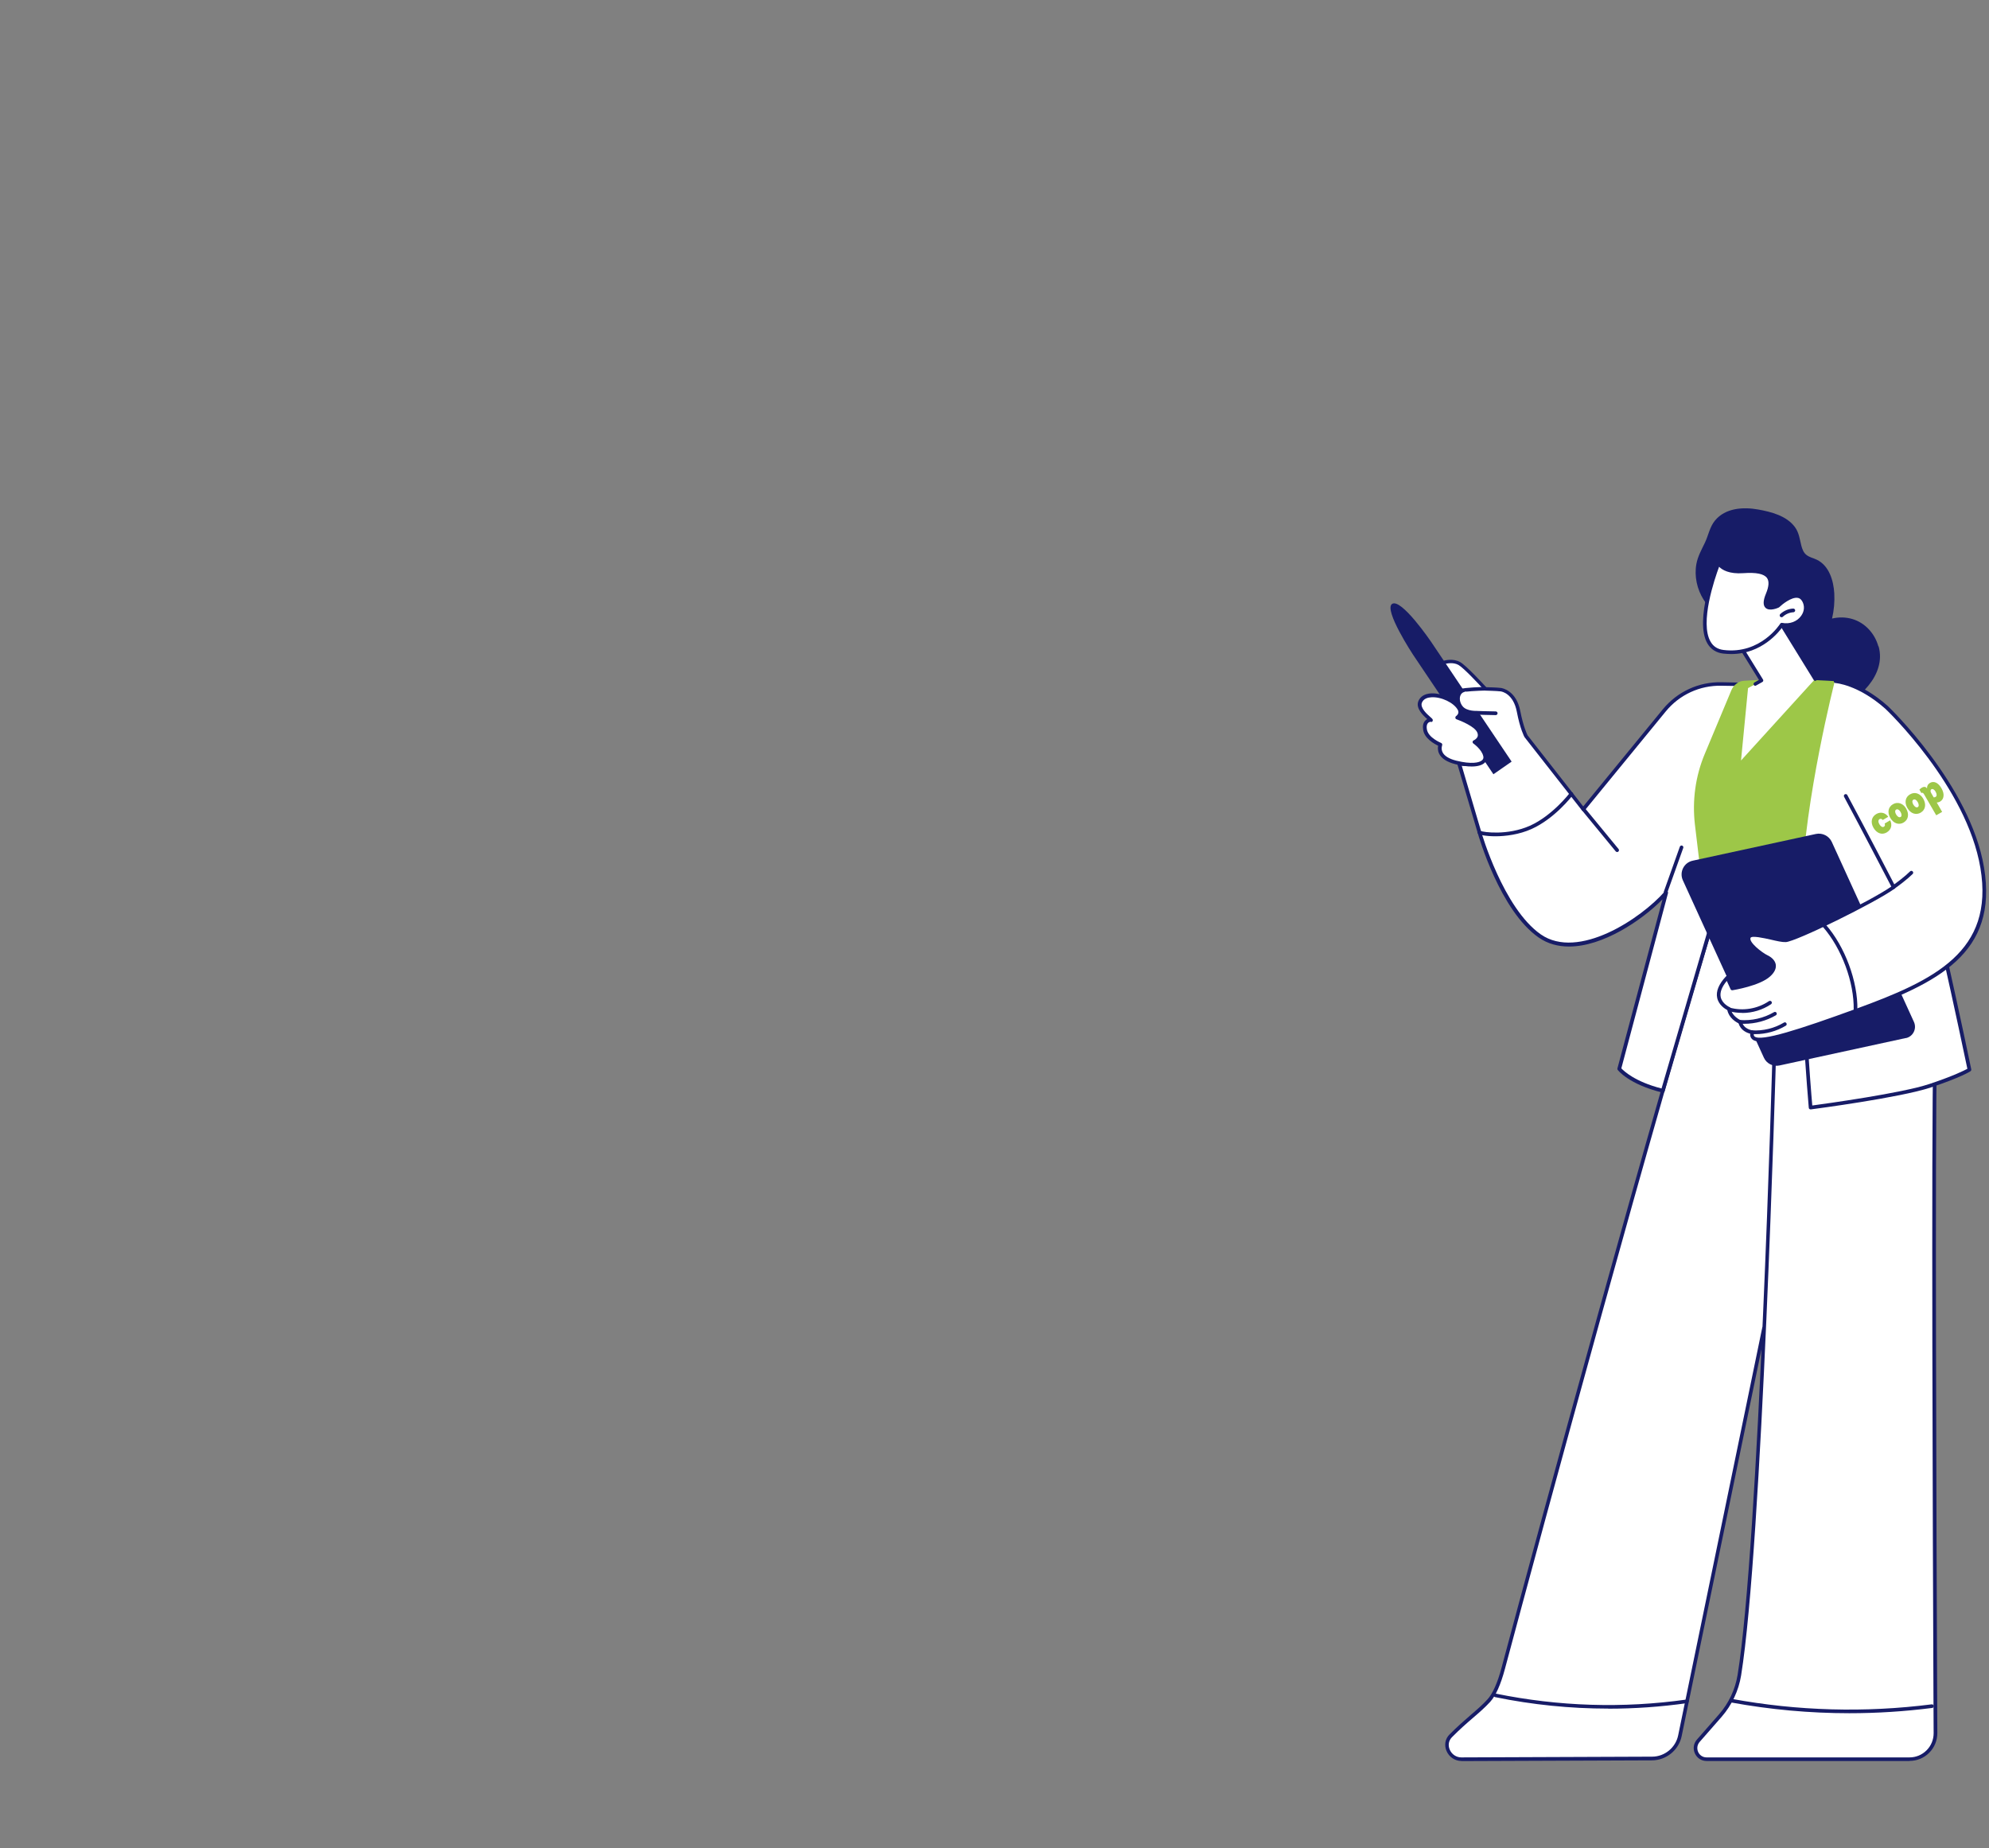 <?xml version="1.0" encoding="UTF-8"?>
<svg id="mulher" xmlns="http://www.w3.org/2000/svg" version="1.1" viewBox="0 0 2152 2000">
  <rect x="0" y="0" width="2152" height="2000" fill="#808080" stroke="none"/>
  <defs>
    <style>
      .cls-1 {
        fill: #9dc748;
      }

      .cls-1, .cls-2, .cls-3 {
        stroke-width: 0px;
      }

      .cls-2 {
        fill: #171c67;
      }

      .cls-3 {
        fill: #fff;
      }
    </style>
  </defs>
  <g>
    <path class="cls-2" d="M2032.3,699.4c-3.8-13.8-14.3-25.5-28.2-29.6-7.1-2.1-14.7-2.2-21.9-.5,2.1-8.9,2.9-18.2,2.4-27.3-.8-13.8-5.6-30-19-36.4-3.7-1.8-8.1-2.6-11.3-5.3-3-2.4-4.3-6.1-5.3-9.7-1.8-7.1-2.5-14.2-7-20.3-9-12.2-25.7-16.5-39.8-19-16.2-2.9-35.5-1.7-46.7,12-5.7,6.9-7.1,16.1-10.9,24-3.6,7.5-7.7,14.7-9.2,23-2.4,13.3.7,27.3,7.9,38.7,3.6,5.7,8.2,10.8,13.6,14.8,5.9,4.4,12.4,7,19.5,8.8,4.6,1.2,9.2,2.2,13.4,4.6,3.5,2,6.4,4.8,8.8,8,5,6.8,7.5,14.9,9.6,23,3.8,15,7.7,32.9,22.5,40.9-.1.7,0,1.6.8,2.1,14,10.2,31.2,18.8,49,16.5,16.5-2.1,30.8-13.4,41.1-25.9,9.8-12,15.3-26.9,11-42.3Z"/>
    <g>
      <g>
        <path class="cls-3" d="M1962,976.4l-103.7-.4c-68.5,225.7-204.8,727.8-231.9,829-2.9,10.9-8,26.7-15.6,35.1-10.9,11.9-24.8,21.5-41.2,38.1-9.2,9.3-1.4,25.2,11.6,25.2l206.5-.8c14.6,0,27.2-10.4,30.2-24.7l90.9-440.8,53.2-460.8Z"/>
        <path class="cls-2" d="M1740.1,1848.8c-41,0-81.9-4.1-122.4-12.4-1.1-.2-1.8-1.3-1.6-2.3.2-1.1,1.3-1.8,2.3-1.5,68.1,13.9,137.5,16.1,206.4,6.4,1.1-.1,2.1.6,2.2,1.7.2,1.1-.6,2.1-1.7,2.2-28.4,4-56.9,6-85.3,6Z"/>
        <path class="cls-2" d="M1581.3,1905.5c-7.1,0-13.5-4.3-16.3-11-2.6-6.2-1.4-13,3.2-17.6,8.3-8.4,16-15.1,22.8-21,7-6,13-11.2,18.4-17.1,5.6-6.2,10.8-17.7,15.2-34.2,38.6-144.8,164.3-607.4,232.3-826.9.3-.8,1-1.4,1.9-1.4l103.2-1.8c1.1,0,2,.9,2,2,0,1.1-.9,2-2,2l-101.8,1.8c-68.1,220-193.3,681-231.9,825.4-4.6,17.2-10,29.3-16.1,35.9-5.5,6-11.9,11.6-18.7,17.4-6.8,5.8-14.4,12.5-22.6,20.8-3.5,3.6-4.4,8.5-2.4,13.3,2.2,5.2,7.1,8.5,12.6,8.5l206.4-.8c13.6,0,25.5-9.8,28.2-23.1l90.9-440.8c.2-1.1,1.3-1.8,2.3-1.5,1.1.2,1.8,1.3,1.5,2.3l-90.9,440.8c-3.1,15.2-16.6,26.2-32.1,26.3l-206.5.8Z"/>
      </g>
      <g>
        <path class="cls-3" d="M1919.7,1137.9s-14.7,531.7-37.8,674.6c-2.6,16.2-9.8,31.4-20.6,43.7l-23.9,27.3c-6.8,7.8-1.3,19.9,9,19.9h219.6c15.5,0,28.1-12.6,28.1-28.2-.5-129.8-2.8-643-.3-732.4,2.8-101.8-86.9-159.1-86.9-159.1l-44.9-7.4-42.3,161.5Z"/>
        <path class="cls-2" d="M2001,1853.8c-43,0-85.9-3.9-128.4-11.7-1.1-.2-1.8-1.2-1.6-2.3.2-1.1,1.2-1.8,2.3-1.6,71.6,13.2,144.5,15.2,216.7,6,1.1-.1,2.1.6,2.2,1.7.1,1.1-.6,2.1-1.7,2.2-29.8,3.8-59.6,5.7-89.5,5.7Z"/>
        <path class="cls-2" d="M2066.1,1905.5h-219.6c-5.6,0-10.4-3.1-12.7-8.2-2.3-5.1-1.5-10.8,2.2-15l23.9-27.3c10.6-12.1,17.5-26.9,20.1-42.7,22.9-141.2,37.7-669.1,37.8-674.4,0-.2,0-.3,0-.4l42.3-161.5c.3-1,1.2-1.6,2.2-1.5l44.9,7.4c.3,0,.5.1.7.3.9.6,90.6,59.1,87.8,160.8-2.3,81.6-.5,523.8.2,690.3l.2,42c0,8-3.1,15.6-8.8,21.3-5.7,5.7-13.2,8.8-21.3,8.8ZM1921.7,1138.2c-.4,13.5-15.2,534.3-37.9,674.7-2.7,16.6-10,32-21,44.7l-23.9,27.3c-2.6,3-3.2,7.1-1.6,10.8,1.6,3.6,5.1,5.9,9.1,5.9h219.6c7,0,13.5-2.7,18.5-7.7,4.9-4.9,7.6-11.5,7.6-18.5l-.2-42c-.7-166.5-2.4-608.8-.2-690.4,2.7-96.4-79.7-153.2-85.7-157.1l-42.7-7.1-41.7,159.5Z"/>
      </g>
    </g>
    <g>
      <g>
        <g>
          <path class="cls-3" d="M1881.9,740.4l-19.3-.4c-23.9-.5-46.8,10.1-62,28.6l-87.6,107-61.9-79s-4.5-8.1-8.1-26.9c-3.6-18.8-15.1-23-19.3-23.5-4.2-.6-16.5-.8-16.5-.8,0,0-21.3-23.5-28.3-27.5-7-3.9-15.7-1.4-15.7-1.4l-4.9,2.4,9.7,34.4,10.6,72.5,22.1,74.7s23.5,83,65.1,112c41.7,29.1,110.1-16.2,137-46.8l-50.8,190.6s11.3,15,47.1,23.8l84.8-290.4-2-149.5Z"/>
          <path class="cls-2" d="M1799,1182.2c-.2,0-.3,0-.5,0-36.1-8.9-47.8-23.9-48.2-24.5-.4-.5-.5-1.1-.3-1.7l48.8-182.9c-22.9,23.2-64.7,51.1-101.2,51.1-11.8,0-23-2.9-32.9-9.8-41.8-29.1-64.9-109.7-65.9-113.1l-22.1-74.7c0,0,0-.2,0-.3l-10.6-72.4-9.7-34.3c-.3-.9.2-1.9,1-2.3l4.9-2.4c.1,0,.2,0,.3-.1.4-.1,9.6-2.7,17.2,1.6,6.6,3.7,24.7,23.4,28.2,27.2,2.9,0,12.2.3,15.9.8,1.7.2,16.7,2.9,21,25.1,3.3,16.9,7.3,25.1,7.9,26.2l60.2,76.9,86.1-105.1c15.7-19.1,38.8-29.8,63.5-29.3l19.3.4c1.1,0,1.9.9,1.9,2l2,149.5c0,.2,0,.4,0,.6l-84.8,290.4c-.3.9-1,1.4-1.9,1.4ZM1754.1,1155.9c2.7,2.9,14.7,14.5,43.6,21.9l84.2-288.2-1.9-147.3-17.4-.3c-23.5-.5-45.5,9.7-60.4,27.9l-87.6,107c-.4.5-1,.8-1.6.7-.6,0-1.2-.3-1.5-.8l-61.9-79c0,0-.1-.2-.2-.3-.2-.3-4.7-8.6-8.3-27.5-3.8-19.5-16.2-21.8-17.6-21.9-4-.5-16.2-.8-16.3-.8-.5,0-1.1-.2-1.4-.7-5.9-6.5-22.3-24-27.8-27.1-5.7-3.2-12.9-1.5-14-1.2l-3.3,1.6,9.3,32.8c0,0,0,.2,0,.3l10.6,72.4,22,74.6c.2.8,23.8,82.6,64.4,111,40.6,28.3,108.6-17.1,134.3-46.5.6-.7,1.6-.9,2.4-.4.8.4,1.2,1.4,1,2.3l-50.5,189.6Z"/>
        </g>
        <g>
          <path class="cls-2" d="M1749.6,921.9c-.6,0-1.1-.2-1.5-.7l-36.6-44.5c-.7-.8-.6-2.1.3-2.8.9-.7,2.1-.6,2.8.3l36.6,44.5c.7.8.6,2.1-.3,2.8-.4.3-.8.5-1.3.5Z"/>
          <path class="cls-2" d="M1802.1,967.3c-.2,0-.4,0-.7-.1-1-.4-1.6-1.5-1.2-2.5l17.3-48.5c.4-1,1.5-1.6,2.5-1.2,1,.4,1.6,1.5,1.2,2.5l-17.3,48.5c-.3.8-1.1,1.3-1.9,1.3Z"/>
        </g>
        <path class="cls-2" d="M1617.9,904.9c-10.3,0-17.8-1.6-18.9-3-.7-.9-.5-2.1.4-2.8.8-.6,1.8-.5,2.5,0,3,1.4,29.1,5.2,53.4-5.6,24.3-10.9,43-35.3,43.2-35.6.7-.9,1.9-1,2.8-.4.9.7,1,1.9.4,2.8-.8,1-19.5,25.5-44.8,36.8-13.2,5.9-27.8,7.8-39,7.8Z"/>
        <path class="cls-2" d="M1580.8,749.5c-.8,0-1.5-.5-1.9-1.3-.4-1,.1-2.2,1.1-2.6,4.4-1.7,24.7-2.3,27-2.3,1.1,0,2,.8,2,1.9,0,1.1-.8,2-1.9,2-8.4.2-22.8,1-25.7,2-.2,0-.5.1-.7.1Z"/>
        <path class="cls-2" d="M1588.9,829c-5.5,0-10.1-.7-10.4-.7-1.1-.2-1.8-1.2-1.7-2.3.2-1.1,1.2-1.8,2.3-1.7,0,0,7.5,1.1,14.3.5,6.5-.6,9.9-2.8,9.9-2.8.9-.6,2.1-.3,2.7.6.6.9.4,2.1-.6,2.7-.2.1-4.2,2.7-11.7,3.4-1.7.2-3.4.2-5,.2Z"/>
        <path class="cls-2" d="M1618.2,773.8h0c-10.1-.1-19.3-.5-19.4-.5-1.1,0-1.9-1-1.9-2.1,0-1.1,1-2,2.1-1.9,0,0,9.3.4,19.3.5,1.1,0,2,.9,2,2,0,1.1-.9,2-2,2Z"/>
        <path class="cls-2" d="M1635.5,824.1l-19.7,13.7-87.1-129.6s-31.7-48.2-22.6-54.7c9.9-6.7,42.3,41,42.3,41l87.1,129.6Z"/>
        <g>
          <path class="cls-3" d="M1548.2,778.9c-.9-1.6-15-11.1-11.6-19.6,5.4-13.9,35.3-5.6,42.4,7.7,3,5.5-2.5,9.2-2.5,9.2,0,0,19.1,6.7,23.3,14.8,4.2,8.1-4.5,11.8-4.5,11.8,0,0,9.6,6.6,11.5,14.8,1.9,8.2-9,13-31.6,7.4-22.6-5.6-16.8-19.2-16.8-19.2,0,0-15-5.9-16.7-16.3-1.6-10.4,6.4-10.5,6.4-10.5Z"/>
          <path class="cls-2" d="M1592.3,829.4c-5,0-10.9-.8-17.6-2.5-9.1-2.3-15-6.1-17.6-11.3-1.7-3.5-1.5-6.8-1.1-8.7-4.2-2-14.8-7.8-16.2-17.1-.7-4.2,0-7.4,1.9-9.7.8-.9,1.7-1.6,2.5-2-4.5-4-12.7-11.7-9.6-19.4,2-5,6.8-8,13.6-8.4,10.9-.7,27,5.7,32.4,15.8,2,3.8,1,7.1-.6,9.4,5.7,2.3,18,7.9,21.5,14.6,1.5,2.8,1.8,5.6.8,8.1-.8,2.1-2.3,3.7-3.7,4.8,3.2,2.7,8.5,7.9,10,14.2.7,3.1,0,6-2.2,8.1-2.8,2.7-7.7,4.1-14.2,4.1ZM1548.2,780.9c0,0-2.1.1-3.4,1.7-1.1,1.4-1.5,3.6-1,6.5,1.4,9.2,15.3,14.7,15.4,14.8.5.2.9.6,1.1,1.1.2.5.2,1.1,0,1.6,0,.1-1.4,3.5.5,7.4,2,4.1,7.2,7.2,14.9,9.1,16.1,4,25,2.3,28-.6,1.2-1.2,1.6-2.6,1.1-4.4-1.7-7.3-10.7-13.6-10.7-13.6-.6-.4-.9-1.1-.8-1.8,0-.7.5-1.3,1.2-1.6,0,0,3.2-1.4,4.2-4.1.5-1.5.3-3.1-.6-4.9-3.1-6.1-17.1-12-22.2-13.8-.7-.2-1.2-.9-1.3-1.6,0-.7.2-1.5.9-1.9.4-.3,3.8-2.8,1.8-6.6-4.2-7.8-17.9-14.4-28.7-13.7-3.7.2-8.4,1.4-10.2,5.9-2.1,5.4,5.4,12.2,9.1,15.4,1.5,1.3,2.1,1.9,2.5,2.5.3.6.3,1.4,0,2-.3.6-1,1-1.7,1Z"/>
        </g>
        <path class="cls-3" d="M1598.9,769.2s-12,.9-16.6-5.2c-4.7-6.1-3.4-14.6,2.8-15.4,6.2-.8,13.8,20.6,13.8,20.6Z"/>
      </g>
      <path class="cls-1" d="M1994.9,858.7l-8.9-121.6s-50.4-3.8-99.6-.4c-5.7.4-10.9,4.8-13.1,10.1l-28.8,68.9c-10.1,24.1-13.7,50.4-10.7,76.4l8.1,67.8,171.3,19.9-18.4-121Z"/>
      <g>
        <path class="cls-3" d="M1985.1,737.3s-32.6,127-35.7,223.1c-3.2,96.2,9.5,238,9.5,238,0,0,96.2-12.6,129.3-23.6,33.1-11,42.6-17.3,42.6-17.3,0,0-47.3-227-67.8-286.9-20.5-59.9-77.8-133.3-77.8-133.3Z"/>
        <g>
          <path class="cls-3" d="M1949.4,960.4c-3.2,96.2,9.5,238,9.5,238,0,0,96.2-12.6,129.3-23.6,33.1-11,42.6-17.3,42.6-17.3,0,0-47.3-227-67.8-286.9-20.5-59.9-71.5-127.1-71.5-127.1l-42,217Z"/>
          <path class="cls-2" d="M1958.9,1200.4c-.4,0-.9-.2-1.2-.4-.4-.3-.7-.8-.7-1.4-.1-1.4-12.6-143.1-9.5-238.3,0-1.1,1-2,2.1-1.9,1.1,0,2,1,1.9,2.1-2.9,88.6,7.7,217.8,9.3,235.7,14.1-1.9,97-13.3,126.8-23.3,26.3-8.8,37.6-14.6,41-16.4-4-19.2-48-228.6-67.4-285.3-20.2-58.9-70.7-125.9-71.2-126.6-.7-.9-.5-2.1.4-2.8.9-.7,2.1-.5,2.8.4.5.7,51.4,68.2,71.8,127.7,20.3,59.3,67.4,284.8,67.8,287.1.2.8-.2,1.6-.8,2.1-.4.3-10.1,6.6-43,17.6-32.9,11-125.7,23.2-129.6,23.7,0,0-.2,0-.3,0Z"/>
        </g>
      </g>
    </g>
    <g>
      <polygon class="cls-3" points="1922.7 667.8 1963.9 734.7 1883.7 822.9 1891.3 744.6 1905.8 736.5 1880.5 695.6 1922.7 667.8"/>
      <path class="cls-2" d="M1899.2,742.1c-.7,0-1.4-.4-1.7-1-.5-1-.2-2.2.8-2.7l4.8-2.7-24.2-39.1c-.6-.9-.3-2.2.6-2.7l42.8-26.7c.4-.3,1-.4,1.5-.3.5.1,1,.4,1.2.9l40.6,65.9c.6.9.3,2.2-.6,2.7-.9.6-2.2.3-2.7-.7l-39.6-64.2-39.4,24.6,24.2,39.2c.3.5.4,1,.2,1.5-.1.5-.5,1-1,1.2l-6.6,3.7c-.3.2-.6.3-1,.3Z"/>
      <g>
        <path class="cls-3" d="M1927.9,675.9s-21.3,34.5-63.2,29.3c-41.8-5.2-5.2-96-5.2-96,0,0,5,10.4,26.7,8.8,21.7-1.6,35.7,2.8,26.5,24.9-9.2,22.1,11.3,12.4,11.3,12.4,0,0,19.8-19.1,27.7-6s-5.8,30.1-23.7,26.5Z"/>
        <path class="cls-2" d="M1873.1,707.7c-2.8,0-5.7-.2-8.7-.5-7.6-.9-13.3-4.6-17-10.8-14.8-25.2,9.1-85.4,10.1-87.9.3-.7,1-1.2,1.8-1.2.8-.1,1.5.4,1.9,1.1.2.4,4.9,9.2,24.8,7.7,15.6-1.2,24.9,1,29.1,6.8,3.4,4.8,3.2,11.6-.6,20.8-3.3,8-2.1,10.4-1.5,11,1.8,1.7,7.2.1,9.8-1,1.9-1.8,13.4-12,22.6-10.8,3.3.4,6,2.3,7.9,5.4,3.8,6.3,3.3,13.9-1.1,20.2-5.1,7.2-14.2,10.9-23.3,9.5-3.9,5.6-22.8,29.7-55.7,29.7ZM1860,613.2c-4.8,12.9-21.2,60.8-9.2,81.2,3,5.2,7.6,8.1,14,8.9,40.2,5,61.1-28.1,61.3-28.4.4-.7,1.3-1.1,2.1-.9,8.1,1.6,16.2-1.4,20.6-7.7,3.6-5,3.9-11,1-15.9-1.3-2.1-2.9-3.3-5-3.5-6.6-.9-16.4,6.9-19.6,10-.2.1-.3.3-.5.4-1,.5-10.1,4.6-14.5.4-2.8-2.7-2.7-7.8.5-15.4,3.2-7.7,3.6-13.4,1.1-16.9-3.3-4.5-11.6-6.2-25.6-5.2-15.3,1.1-22.8-3.5-26.2-6.9Z"/>
      </g>
      <path class="cls-2" d="M1927.5,667.9c-.5,0-1-.2-1.4-.6-.8-.8-.7-2.1,0-2.8,3.8-3.6,8.9-5.8,14.1-6,1.1,0,2,.8,2.1,1.9,0,1.1-.8,2-1.9,2.1-4.2.2-8.4,2-11.5,4.9-.4.4-.9.5-1.4.5Z"/>
    </g>
  </g>
  <g>
    <g>
      <path class="cls-2" d="M2062,1123.2l-136.7,29.7c-6.9,1.5-14-2-16.9-8.5l-87.6-191.8c-4.1-8.9,1.1-19.3,10.7-21.3l133.2-28.9c7-1.5,14.2,2.1,17.2,8.6l88.9,194.8c3.3,7.3-.9,15.8-8.7,17.5Z"/>
      <path class="cls-3" d="M1996.9,861.2l-10.9-124.1s24.9,1.5,55.1,28.3c1.4,1.3,88.7,84.6,103.6,173.5,14.9,88.9-43.6,121-136.4,154.8-92.9,33.8-115.7,37.7-112.6,23.2,0,0-11-1.3-13.1-11.1,0,0-10.8-4.4-12.2-14.2,0,0-23.8-10.3-1.8-33.8l5.4,11.8s28.8-4.6,39.6-14.4c10.8-9.8,3.7-16.9-2-19.6-5.7-2.7-22.6-14.9-19.6-21.6,3-6.8,30.1,3.7,39.8,3.4,9.8-.3,94.9-41.6,116.8-57.5,0,0-31.7-61.1-51.9-98.6Z"/>
      <g>
        <path class="cls-3" d="M1986,737s24.9,1.5,55.1,28.3c1.4,1.3,88.7,84.6,103.6,173.5,14.9,88.9-43.6,121-136.4,154.8-92.9,33.8-115.7,37.7-112.6,23.2,0,0-11-1.3-13.1-11.1,0,0-10.8-4.4-12.2-14.2,0,0-23.8-10.3-1.8-33.8l5.4,11.8s28.8-4.6,39.6-14.4c10.8-9.8,3.7-16.9-2-19.6-5.7-2.7-22.6-14.9-19.6-21.6,3-6.8,30.1,3.7,39.8,3.4,9.8-.3,94.9-41.6,116.8-57.5,0,0-31.7-61.1-51.9-98.6l-10.9-124.1Z"/>
        <path class="cls-2" d="M1904.2,1126.9c-4.3,0-6.8-.9-8.4-2.4-1.6-1.4-2.4-3.5-2.2-6-3.5-.9-10.4-3.6-12.5-11.2-2.8-1.3-10.5-5.8-12.2-14.3-2.6-1.4-9.4-5.6-11-13.3-1.5-7,1.7-14.8,9.5-23.2.5-.5,1.1-.7,1.8-.6.7.1,1.2.5,1.5,1.1l4.7,10.4c6-1.1,28.2-5.6,37.1-13.7,3.7-3.3,5.3-6.5,4.9-9.3-.6-4-5.1-6.4-6.4-7-5.3-2.5-24.5-15.4-20.6-24.2,2.6-5.7,14.1-3.1,26.3-.4,5.9,1.3,12,2.7,15.3,2.6,9-.3,90.4-39.5,114.3-56.1-5.1-9.7-32.9-63.3-51.1-97.1-.5-1-.2-2.2.8-2.7,1-.5,2.2-.2,2.7.8,20,37.1,51.6,98,51.9,98.7.5.9.2,1.9-.6,2.5-21.1,15.3-107.1,57.5-117.9,57.9-3.9.2-9.9-1.2-16.3-2.7-7.2-1.6-20.5-4.6-21.8-1.9-2.1,4.7,12.3,16,18.6,19,4.8,2.3,8.1,6,8.7,10,.6,4.2-1.4,8.5-6.2,12.8-11.1,10.1-39.4,14.7-40.6,14.9-.9.1-1.8-.3-2.1-1.1l-4.1-9c-5.4,6.5-7.6,12.3-6.6,17.4,1.5,7.4,9.6,11,9.7,11,.6.3,1.1.9,1.2,1.6,1.2,8.5,10.8,12.6,10.9,12.6.6.3,1.1.8,1.2,1.4,1.7,8.3,11.2,9.5,11.3,9.5.6,0,1.1.4,1.4.8.3.5.4,1,.3,1.6-.6,2.7,0,3.7.6,4.2,6.7,5.9,48.6-7.6,109.3-29.7,85.8-31.2,150.2-62.3,135.1-152.6-14.8-88.5-102-171.6-102.9-172.3-29.4-26.1-53.7-27.8-53.9-27.8-1.1,0-1.9-1-1.9-2.1s1-1.9,2.1-1.9c1,0,25.9,1.8,56.3,28.8.9.8,89.3,85.4,104.2,174.7,15.6,93.3-50.1,125.1-137.7,156.9-65.1,23.7-92.4,31.3-104.8,31.3Z"/>
      </g>
      <path class="cls-2" d="M2007.5,1094.6h0c-1.1,0-2-.9-1.9-2,.6-29.6-13-66.4-33.2-89.5-.7-.8-.6-2.1.2-2.8.8-.7,2.1-.6,2.8.2,20.8,23.7,34.8,61.6,34.2,92.2,0,1.1-.9,1.9-2,1.9Z"/>
      <path class="cls-2" d="M2048.2,962.3c-.6,0-1.3-.3-1.6-.9-.6-.9-.4-2.1.5-2.8,4.8-3.3,14.3-10.5,19.5-15.7.8-.8,2-.8,2.8,0,.8.8.8,2,0,2.8-5.7,5.6-15.4,13-20.1,16.2-.3.2-.7.3-1.1.3Z"/>
      <path class="cls-2" d="M1899.3,1119c-1.4,0-2.8,0-4.1-.1-1.1,0-1.9-1-1.9-2.1,0-1.1,1-1.9,2.1-1.9,12,.8,24.4-2.2,34.7-8.4.9-.6,2.2-.3,2.7.7.6.9.3,2.2-.7,2.7-9.9,5.9-21.4,9.1-32.9,9.1Z"/>
      <path class="cls-2" d="M1887.2,1107.8c-1.7,0-3.4,0-5.1-.2-1.1,0-1.9-1-1.8-2.1,0-1.1,1-1.9,2.1-1.8,12.8,1,25.9-2,37-8.5,1-.6,2.2-.2,2.7.7.6.9.2,2.2-.7,2.7-10.3,6-22.3,9.2-34.2,9.2Z"/>
      <path class="cls-2" d="M1885,1096c-4.9,0-9.8-.6-14.5-1.9-1.1-.3-1.7-1.4-1.4-2.4.3-1.1,1.4-1.7,2.4-1.4,14.3,4,30.1,1.3,42.4-7,.9-.6,2.1-.4,2.8.5.6.9.4,2.1-.5,2.8-9.2,6.2-20.2,9.5-31.2,9.5Z"/>
    </g>
    <g>
      <path class="cls-1" d="M2036.9,887.1c-1.1-1.3-2.4-1.3-3.3-.8-1.5.9-1.7,3.1-.2,5.6s3.3,3.5,4.8,2.7c1.1-.6,1.6-1.7.9-3.5l6-3.5c2.4,5.2,1.2,10.2-3.9,13.2-5.1,2.9-10.7.9-14.2-5.1-3.4-5.9-2.2-11.9,3.1-14.9,4-2.3,9.2-2.1,12.9,3l-6,3.5Z"/>
      <path class="cls-1" d="M2059.7,890c-5.2,3-11,1.1-14.5-5-3.4-5.9-2.3-11.8,2.9-14.8,5.2-3,10.9-1,14.3,4.8,3.4,6,2.4,12-2.8,15ZM2056.3,884.1c1.4-.8,1.4-3,0-5.5-1.4-2.4-3.2-3.4-4.7-2.6-1.5.8-1.5,2.9-.1,5.3,1.5,2.5,3.4,3.6,4.8,2.7Z"/>
      <path class="cls-1" d="M2078.2,879.3c-5.2,3-11,1.1-14.5-5-3.4-5.9-2.3-11.8,2.9-14.8,5.2-3,10.9-1,14.3,4.8,3.4,6,2.4,12-2.8,15ZM2074.9,873.4c1.4-.8,1.4-3,0-5.5-1.4-2.4-3.2-3.4-4.7-2.6-1.5.8-1.5,2.9-.1,5.3,1.5,2.5,3.4,3.6,4.8,2.7Z"/>
      <path class="cls-1" d="M2088,847.2c4.2-2.4,8.9-.6,12.6,5.8,3.5,6,2.9,11.8-1.6,14.4-1,.6-2.2.9-3.5,1l5.8,10.1-6.4,3.7-13.2-22.8c-.9-1.5-1.7-2-2.9-1.3l-2.1-3.7c1.7-1.8,6-5,8.2-1.2,0-3,1.1-4.8,3.1-5.9ZM2092,862.8c.9,0,1.6-.1,2.2-.5,1.5-.9,1.5-3.1,0-5.7-1.4-2.4-3.1-3.3-4.5-2.6-1.3.7-1.2,2.5-.2,4.2l2.6,4.5Z"/>
    </g>
  </g>
</svg>
